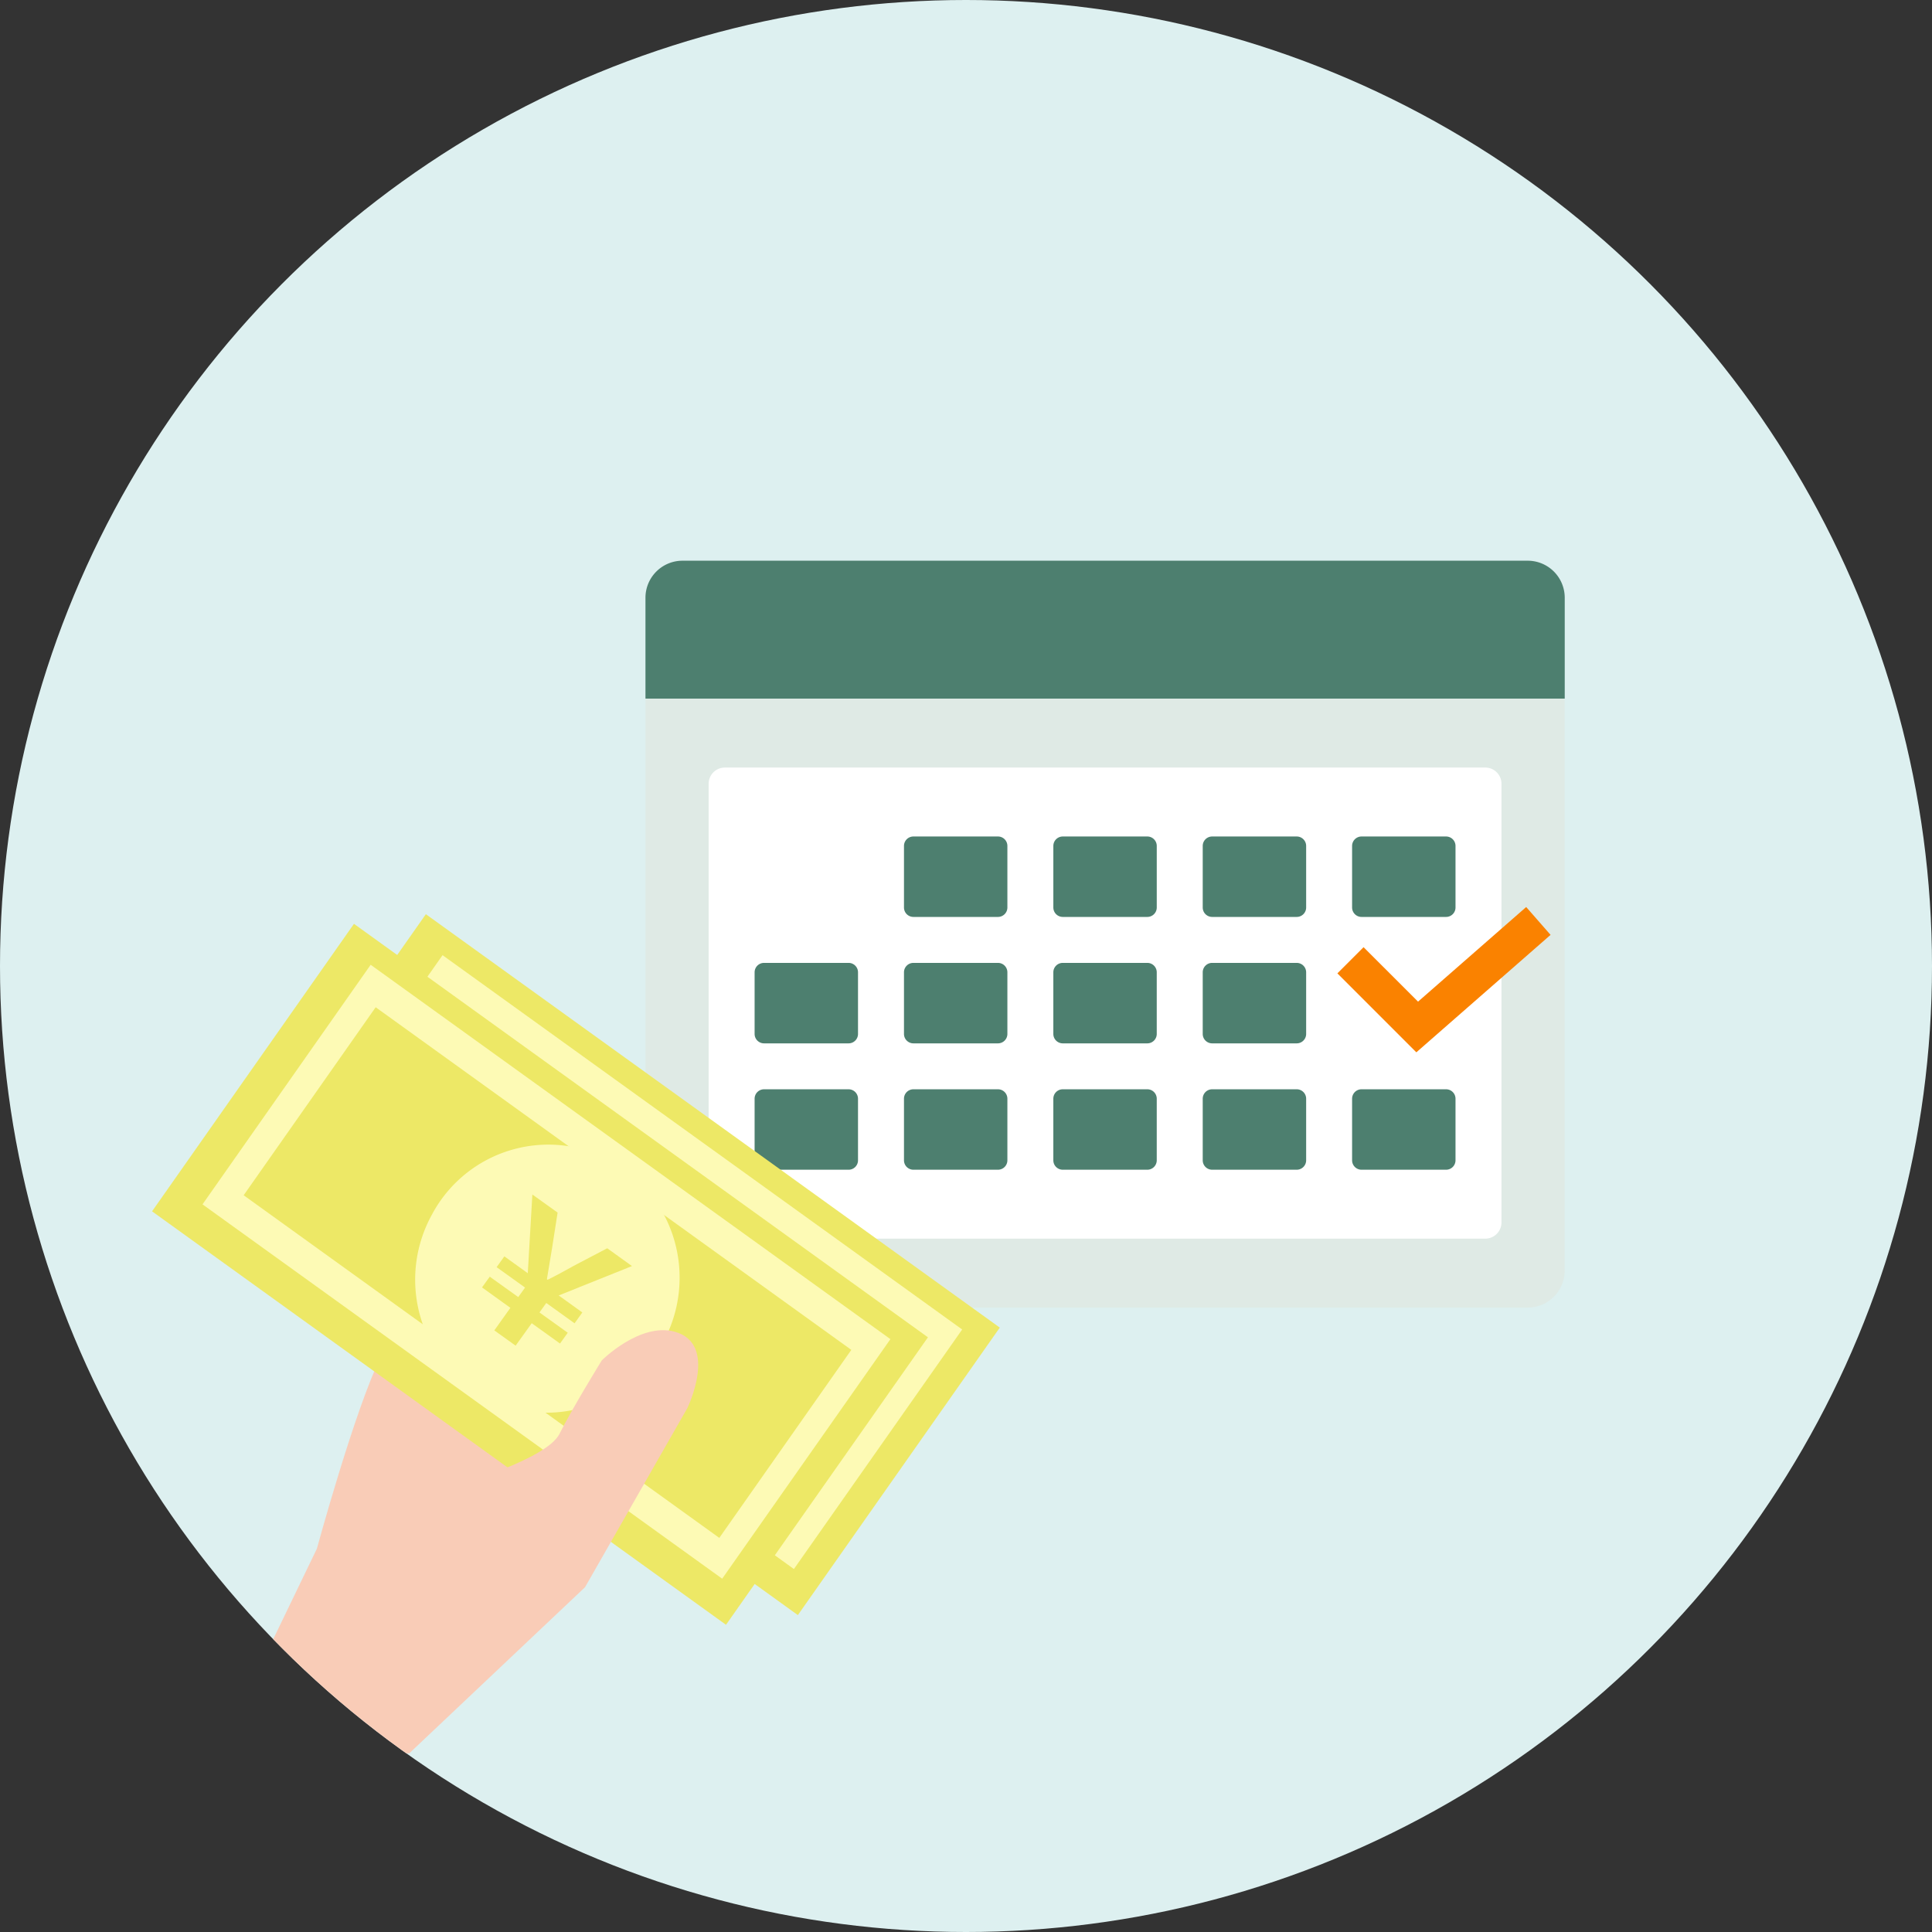 <svg xmlns="http://www.w3.org/2000/svg" xmlns:xlink="http://www.w3.org/1999/xlink" width="216" height="216" viewBox="0 0 216 216"><rect x="0" y="0" width="216" height="216" fill="#333333" stroke="none"/><defs><clipPath id="a"><circle cx="108" cy="108" r="108" transform="translate(539 3156)" fill="#ddf0f0"/></clipPath><clipPath id="b"><rect width="157.934" height="133.328" fill="none"/></clipPath></defs><g transform="translate(-539 -3156)"><circle cx="108" cy="108" r="108" transform="translate(539 3156)" fill="#ddf0f0"/><g clip-path="url(#a)"><g transform="translate(556 3218.688)"><g clip-path="url(#b)"><path d="M53.037,0h94.5a4.139,4.139,0,0,1,4.138,4.139V15.416H48.9V4.139A4.14,4.14,0,0,1,53.037,0" transform="translate(6.264)" fill="#4d7f6f"/><path d="M48.9,13.666H151.671V77.614a4.14,4.14,0,0,1-4.139,4.139H53.037A4.14,4.14,0,0,1,48.9,77.614V13.666Z" transform="translate(6.264 1.751)" fill="#dfeae5"/><path d="M141.986,20.5H56.974a1.814,1.814,0,0,0-1.814,1.814V71.355a1.814,1.814,0,0,0,1.814,1.814h85.012a1.814,1.814,0,0,0,1.815-1.814V22.313a1.814,1.814,0,0,0-1.815-1.814" transform="translate(7.066 2.626)" fill="#fff"/><path d="M85.027,27.332H75.574a1.053,1.053,0,0,0-1.054,1.054V35.27a1.054,1.054,0,0,0,1.054,1.055h9.453a1.054,1.054,0,0,0,1.054-1.055V28.386a1.053,1.053,0,0,0-1.054-1.054" transform="translate(9.546 3.501)" fill="#4d7f6f"/><path d="M99.83,27.332H90.377a1.054,1.054,0,0,0-1.054,1.055V35.27a1.054,1.054,0,0,0,1.054,1.055H99.83a1.055,1.055,0,0,0,1.055-1.055V28.387a1.055,1.055,0,0,0-1.055-1.055" transform="translate(11.442 3.501)" fill="#4d7f6f"/><path d="M114.635,27.332h-9.454a1.054,1.054,0,0,0-1.054,1.055V35.27a1.054,1.054,0,0,0,1.054,1.055h9.454a1.055,1.055,0,0,0,1.055-1.055V28.387a1.055,1.055,0,0,0-1.055-1.055" transform="translate(13.339 3.501)" fill="#4d7f6f"/><path d="M129.439,27.332h-9.453a1.055,1.055,0,0,0-1.055,1.055V35.27a1.055,1.055,0,0,0,1.055,1.055h9.453a1.054,1.054,0,0,0,1.054-1.055V28.387a1.054,1.054,0,0,0-1.054-1.055" transform="translate(15.235 3.501)" fill="#4d7f6f"/><path d="M70.223,39.858H60.77a1.053,1.053,0,0,0-1.054,1.054V47.8a1.054,1.054,0,0,0,1.054,1.055h9.453A1.054,1.054,0,0,0,71.277,47.8V40.912a1.053,1.053,0,0,0-1.054-1.054" transform="translate(7.65 5.106)" fill="#4d7f6f"/><path d="M85.027,39.858H75.574a1.053,1.053,0,0,0-1.054,1.054V47.8a1.054,1.054,0,0,0,1.054,1.055h9.453A1.054,1.054,0,0,0,86.081,47.8V40.912a1.053,1.053,0,0,0-1.054-1.054" transform="translate(9.546 5.106)" fill="#4d7f6f"/><path d="M99.829,39.858H90.376a1.053,1.053,0,0,0-1.054,1.054V47.8a1.054,1.054,0,0,0,1.054,1.055h9.454a1.054,1.054,0,0,0,1.054-1.055V40.912a1.053,1.053,0,0,0-1.054-1.054" transform="translate(11.442 5.106)" fill="#4d7f6f"/><path d="M114.635,39.858h-9.454a1.053,1.053,0,0,0-1.054,1.054V47.8a1.054,1.054,0,0,0,1.054,1.055h9.454A1.055,1.055,0,0,0,115.69,47.8V40.912a1.054,1.054,0,0,0-1.055-1.054" transform="translate(13.339 5.106)" fill="#4d7f6f"/><path d="M70.223,52.385H60.77a1.054,1.054,0,0,0-1.054,1.055v6.884a1.054,1.054,0,0,0,1.054,1.055h9.453a1.054,1.054,0,0,0,1.054-1.055V53.44a1.054,1.054,0,0,0-1.054-1.055" transform="translate(7.65 6.711)" fill="#4d7f6f"/><path d="M85.027,52.384H75.574a1.054,1.054,0,0,0-1.054,1.055v6.884a1.054,1.054,0,0,0,1.054,1.055h9.453a1.054,1.054,0,0,0,1.054-1.055V53.439a1.054,1.054,0,0,0-1.054-1.055" transform="translate(9.546 6.711)" fill="#4d7f6f"/><path d="M99.829,52.384H90.376a1.054,1.054,0,0,0-1.054,1.055v6.884a1.054,1.054,0,0,0,1.054,1.055h9.454a1.054,1.054,0,0,0,1.054-1.055V53.439a1.054,1.054,0,0,0-1.054-1.055" transform="translate(11.442 6.711)" fill="#4d7f6f"/><path d="M114.635,52.384h-9.454a1.054,1.054,0,0,0-1.054,1.055v6.884a1.054,1.054,0,0,0,1.054,1.055h9.454a1.055,1.055,0,0,0,1.055-1.055V53.439a1.055,1.055,0,0,0-1.055-1.055" transform="translate(13.339 6.711)" fill="#4d7f6f"/><path d="M129.439,52.384h-9.453a1.055,1.055,0,0,0-1.055,1.055v6.884a1.055,1.055,0,0,0,1.055,1.055h9.453a1.054,1.054,0,0,0,1.054-1.055V53.439a1.054,1.054,0,0,0-1.054-1.055" transform="translate(15.235 6.711)" fill="#4d7f6f"/><path d="M126.3,50.566l-8.827-8.829,2.926-2.925L126.49,44.9l12.091-10.579,2.725,3.114Z" transform="translate(15.049 4.397)" fill="#fa8200"/><path d="M10.841,114.54l5.977-12.387s4.285-15.7,7.14-21.418,11.424-12.851,17.136-15.7,5.712,41.41,5.712,41.41L25.92,126.186Z" transform="translate(1.606 8.314)" fill="#f9ccb7"/><path d="M29.7,35.032,7.122,67.167,71.29,113.393,93.866,81.252Z" transform="translate(0.912 4.488)" fill="#ede866"/><path d="M30.541,43.57,15.781,64.585l53.184,38.309,14.76-21.015Z" transform="translate(2.022 5.581)" fill="#ede866"/><path d="M60.879,79.073a15.035,15.035,0,0,0-5.724-20.353,14.74,14.74,0,0,0-20,5.857c-.028.05-.056.1-.083.152a15.037,15.037,0,0,0,5.722,20.353,14.742,14.742,0,0,0,20-5.86Z" transform="translate(4.251 7.29)" fill="#fdfab5"/><path d="M30.926,39.093,12.114,65.873l58.094,41.851L89.021,80.943ZM69.9,103.166,16.717,64.857,31.478,43.839l53.18,38.309Z" transform="translate(1.552 5.008)" fill="#fdfab5"/><path d="M41.2,77.045l2.379,1.71,1.8-2.512,3.165,2.272.865-1.206-3.163-2.271L47,73.976l3.164,2.272.868-1.206-2.643-1.9,8.193-3.284-2.772-1.993-3.576,1.883c-1.426.781-1.978,1.1-3.082,1.641l-.081-.058c.191-1.2.284-1.772.571-3.449l.625-4-2.82-2.026-.514,8.8-2.622-1.884-.866,1.206,3.173,2.284-.76,1.059-3.173-2.283-.866,1.206L43,74.529Z" transform="translate(5.101 7.924)" fill="#ede866"/><path d="M22.575,35.988,0,68.13l64.169,46.225L86.744,82.215Z" transform="translate(0 4.61)" fill="#ede866"/><path d="M23.43,44.527,8.658,65.543l53.186,38.309L76.6,82.836Z" transform="translate(1.109 5.704)" fill="#ede866"/><path d="M53.76,80.028a15.036,15.036,0,0,0-5.723-20.353,14.742,14.742,0,0,0-20,5.859c-.027.05-.054.1-.08.15a15.034,15.034,0,0,0,5.723,20.352,14.742,14.742,0,0,0,20-5.858Z" transform="translate(3.34 7.413)" fill="#fdfab5"/><path d="M23.8,40.045,5,66.831l58.1,41.851L81.908,81.9ZM62.778,104.12,9.6,65.812l14.76-21.019L77.537,83.1Z" transform="translate(0.641 5.13)" fill="#fdfab5"/><path d="M34.077,78.005l2.381,1.708,1.8-2.51,3.163,2.272.866-1.207L39.125,76l.761-1.059,3.163,2.272L43.916,76l-2.642-1.9,8.192-3.286L46.7,68.824,43.12,70.7c-1.426.782-1.978,1.1-3.083,1.644l-.081-.06c.193-1.2.287-1.772.572-3.449l.624-4L38.33,62.813l-.513,8.8L35.2,69.729l-.866,1.207,3.18,2.282-.763,1.062L33.568,72,32.7,73.2l3.172,2.283Z" transform="translate(4.189 8.046)" fill="#ede866"/><path d="M30.417,93.558s10-2.855,11.423-5.712,4.729-8.214,4.729-8.214,4.251-4.25,8.125-3.209c4.966,1.336,1.428,8.568,1.428,8.568L44.7,104.982l-15.7,2.856Z" transform="translate(3.714 9.769)" fill="#f9ccb7"/></g></g></g></g></svg>
